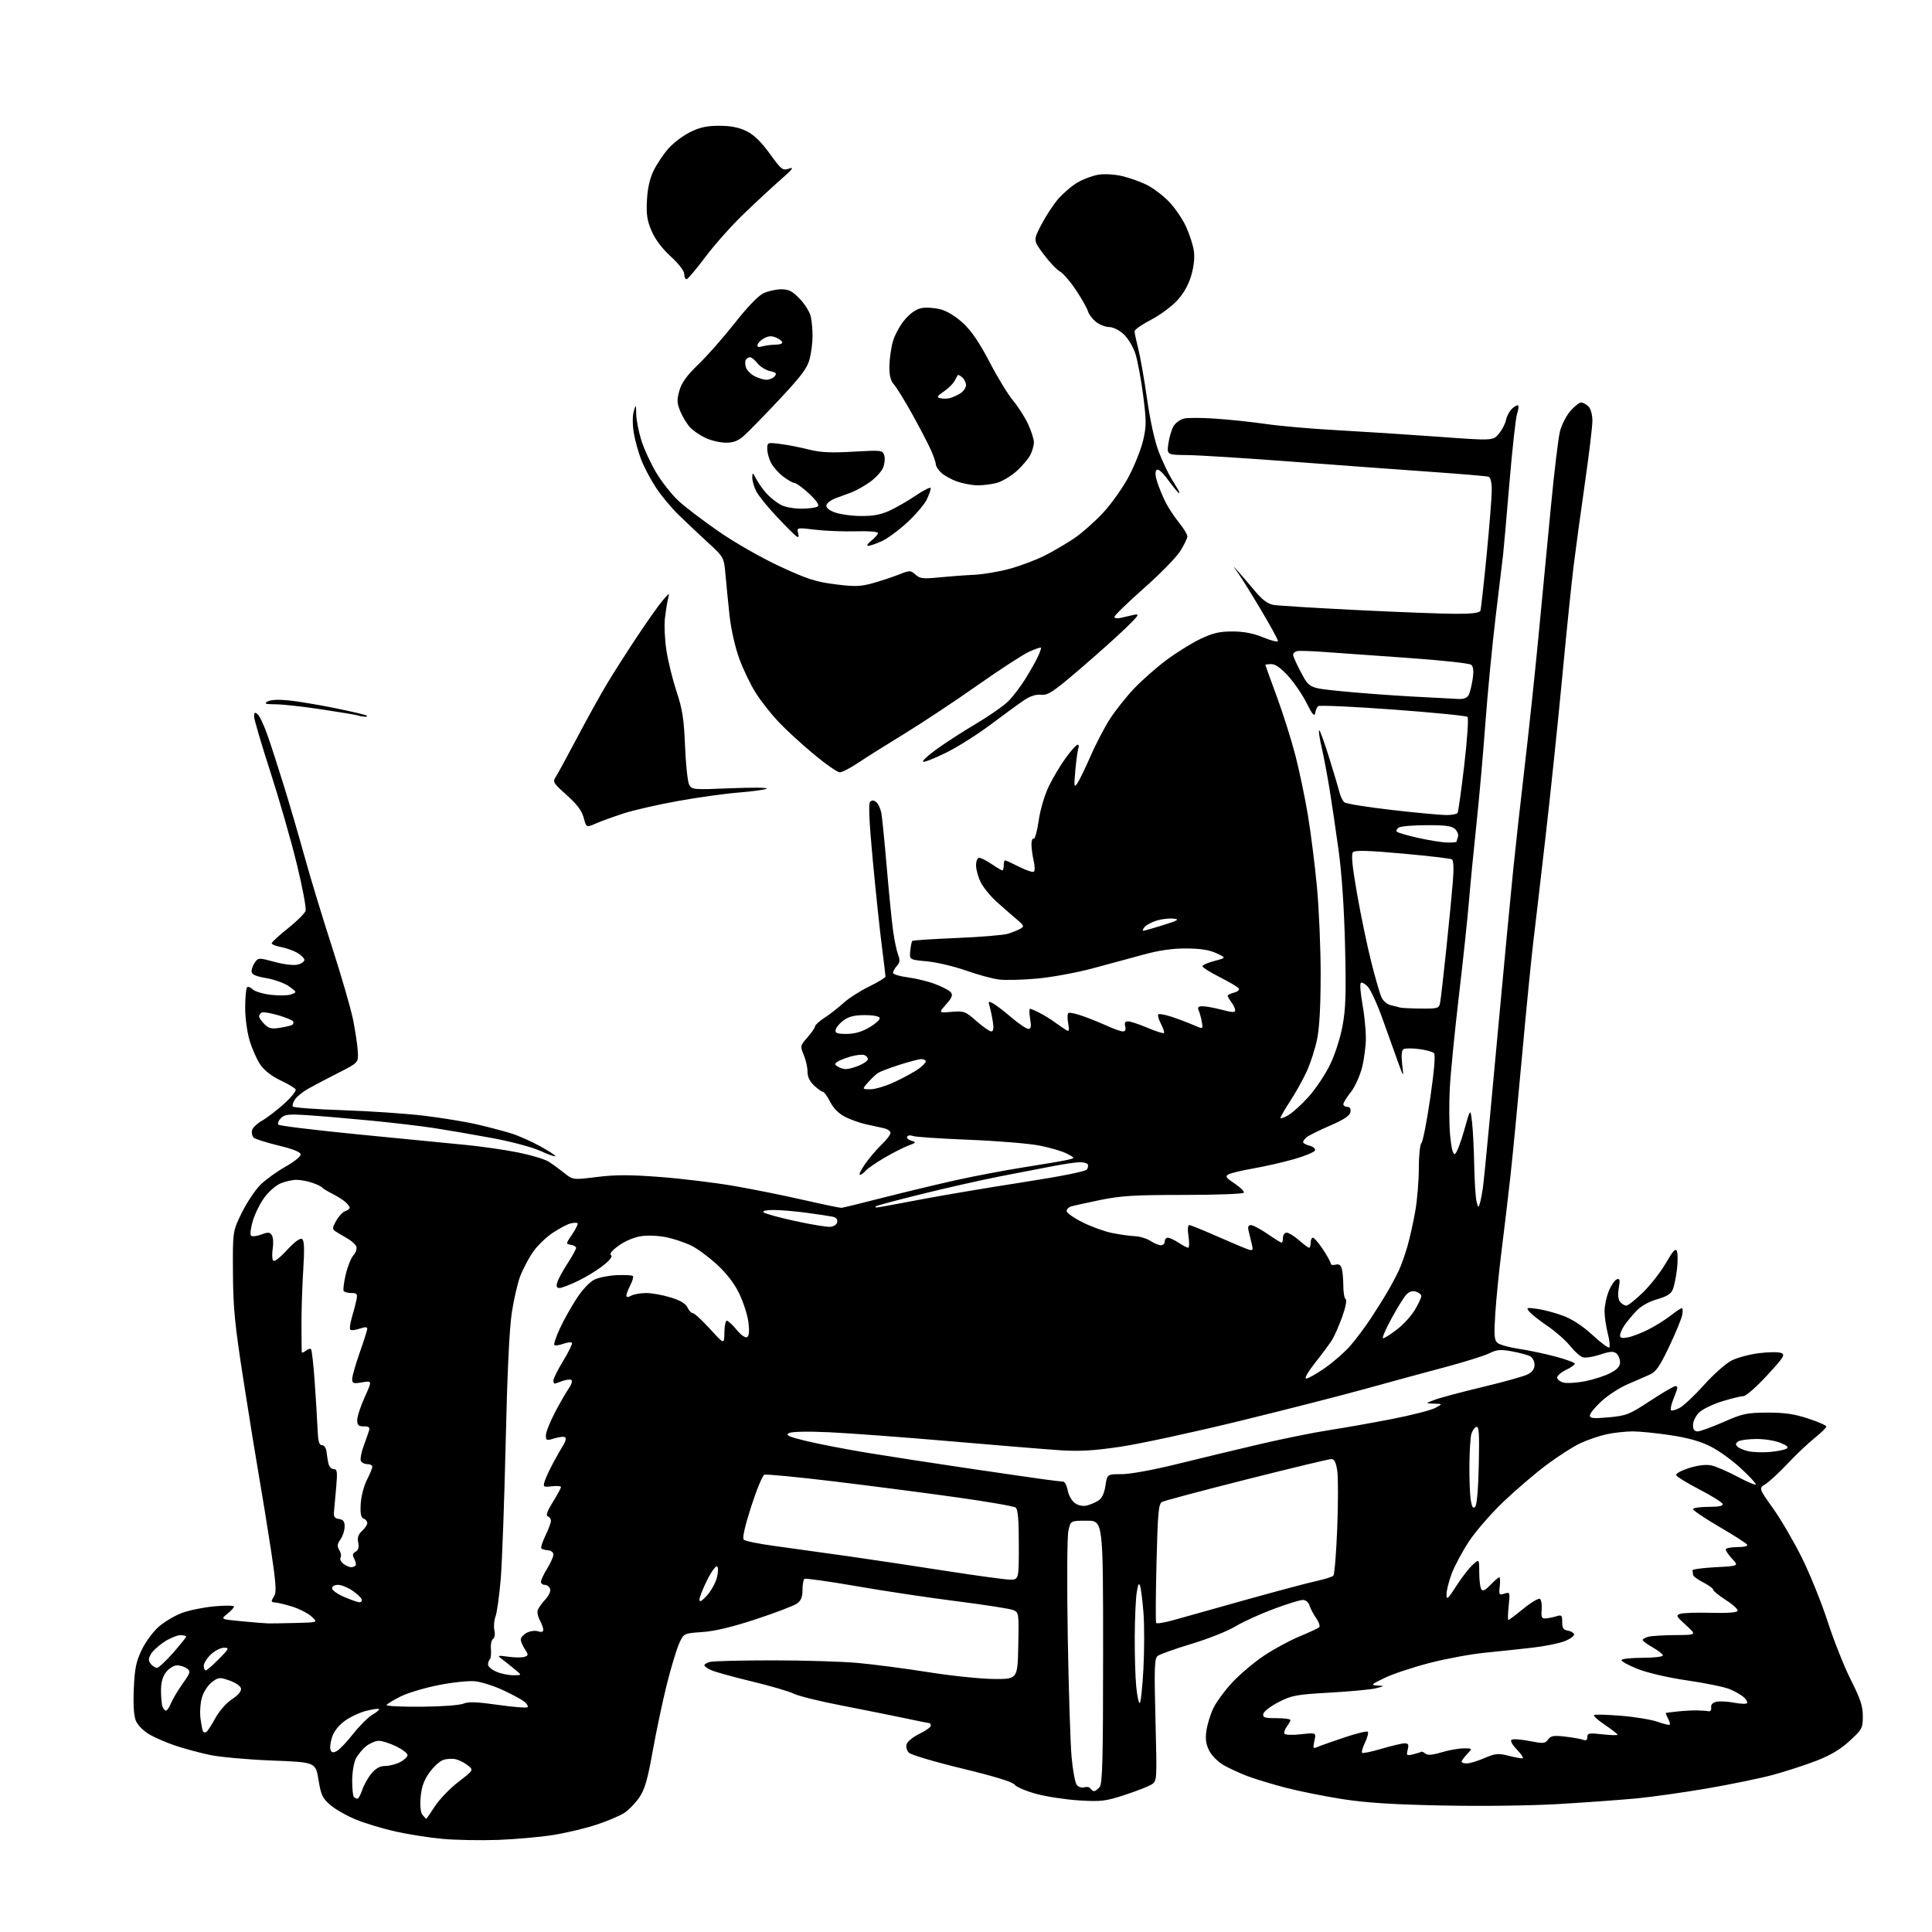 <?xml version="1.0" encoding="UTF-8" standalone="no"?>
<svg 
  version="1.1" 
  xmlns="http://www.w3.org/2000/svg" 
  xmlns:xlink="http://www.w3.org/1999/xlink" 
  xmlns:svg="http://www.w3.org/2000/svg"
  xmlns:rdf="http://www.w3.org/1999/02/22-rdf-syntax-ns#"
  xmlns:cc="http://creativecommons.org/ns#"
  xmlns:dc="http://purl.org/dc/elements/1.1/"
  viewBox="0 0 768 768"
  width="768"
  height="768"
>
<style>svg {background-color: white; }</style>"
<path stroke="none" fill="black" fill-rule="evenodd" d="M198.00,731.39C191.12,731.64 181.22,731.46 176.00,730.99C170.78,730.52 162.35,729.20 157.28,728.07C152.21,726.94 145.09,724.79 141.46,723.30C137.82,721.80 133.25,719.20 131.30,717.51C128.20,714.83 127.59,713.54 126.60,707.47C125.46,700.50 125.46,700.50 107.98,699.83C98.37,699.46 87.25,698.45 83.27,697.59C79.30,696.74 73.23,695.10 69.77,693.94C66.32,692.79 61.65,690.78 59.39,689.46C57.03,688.09 54.74,685.79 54.02,684.05C53.19,682.04 52.91,677.73 53.19,671.26C53.54,663.22 54.11,660.49 56.37,655.78C57.91,652.58 60.94,648.50 63.23,646.53C65.49,644.60 69.63,642.17 72.42,641.13C75.21,640.10 80.99,638.93 85.25,638.54C89.51,638.15 93.00,638.19 93.00,638.63C93.00,639.07 91.80,640.38 90.33,641.55C87.66,643.68 87.66,643.68 96.08,644.48C100.71,644.92 105.40,645.30 106.50,645.33C107.60,645.36 112.55,645.28 117.50,645.16C126.50,644.94 126.50,644.94 123.73,642.50C122.21,641.16 118.64,639.38 115.80,638.53C112.96,637.69 110.04,637.00 109.32,637.00C108.59,637.00 108.00,636.77 108.00,636.49C108.00,636.20 108.50,635.17 109.11,634.20C109.95,632.85 109.59,628.31 107.61,615.46C106.17,606.13 104.09,593.33 102.98,587.00C101.87,580.67 99.10,563.58 96.83,549.00C93.31,526.39 92.69,520.07 92.60,505.95C92.50,489.41 92.50,489.41 96.19,481.95C98.22,477.85 101.59,472.84 103.69,470.81C105.79,468.79 110.20,465.62 113.50,463.77C116.80,461.93 119.50,459.76 119.50,458.96C119.50,457.95 116.75,456.83 110.65,455.35C105.79,454.17 101.36,452.76 100.81,452.21C100.26,451.66 99.97,450.39 100.16,449.38C100.36,448.38 102.13,446.64 104.10,445.53C106.07,444.41 110.04,441.38 112.92,438.78C115.80,436.18 117.87,433.59 117.52,433.03C117.17,432.47 114.43,430.84 111.42,429.42C107.96,427.78 105.04,425.49 103.45,423.17C102.08,421.15 100.15,416.80 99.19,413.50C98.19,410.13 97.44,404.36 97.46,400.33C97.49,396.39 97.82,392.85 98.21,392.46C98.59,392.08 99.59,392.44 100.42,393.28C101.26,394.11 104.54,395.10 107.72,395.46C110.90,395.83 114.53,395.75 115.79,395.28C118.07,394.43 118.07,394.43 115.00,392.16C113.31,390.91 109.24,389.41 105.96,388.84C101.43,388.04 100.00,387.38 100.00,386.08C100.00,385.15 100.62,383.54 101.37,382.51C102.70,380.69 102.95,380.69 109.19,382.38C112.93,383.39 116.78,383.84 118.32,383.45C119.80,383.09 121.00,382.25 121.00,381.61C121.00,380.96 119.76,379.70 118.25,378.81C116.74,377.91 113.81,376.87 111.75,376.48C109.69,376.09 108.00,375.42 108.00,374.97C108.00,374.53 110.90,371.86 114.45,369.04C117.99,366.22 121.16,363.08 121.48,362.06C121.81,361.03 120.23,352.65 117.98,343.43C115.73,334.21 110.99,317.71 107.45,306.76C103.90,295.81 101.00,285.93 101.00,284.81C101.00,283.15 101.27,282.98 102.42,283.93C103.20,284.58 104.97,288.35 106.35,292.30C107.74,296.26 110.68,305.35 112.89,312.50C115.10,319.65 118.78,332.25 121.06,340.50C123.33,348.75 128.26,364.95 132.00,376.50C135.74,388.05 139.51,401.10 140.39,405.50C141.26,409.90 142.09,415.50 142.23,417.95C142.50,422.41 142.50,422.41 134.50,426.48C130.10,428.72 124.76,431.52 122.64,432.71C120.52,433.89 118.13,435.80 117.33,436.93C116.54,438.07 116.12,439.38 116.40,439.84C116.69,440.31 125.60,440.97 136.21,441.32C146.82,441.67 161.35,442.65 168.50,443.51C175.65,444.36 185.32,445.96 190.00,447.05C194.68,448.15 200.75,449.76 203.50,450.64C206.25,451.51 211.35,453.79 214.83,455.70C218.30,457.62 220.96,459.37 220.73,459.61C220.50,459.84 217.77,458.87 214.68,457.45C211.59,456.04 203.08,453.77 195.78,452.42C188.48,451.07 178.22,449.30 173.00,448.49C167.78,447.68 156.30,446.31 147.50,445.46C138.70,444.61 127.43,443.65 122.46,443.32C114.64,442.81 113.17,442.97 111.64,444.50C110.67,445.47 110.24,446.64 110.69,447.08C111.13,447.53 125.45,449.27 142.50,450.95C159.55,452.63 178.68,454.50 185.00,455.11C191.32,455.72 200.75,457.07 205.93,458.12C211.12,459.17 216.59,460.81 218.09,461.77C219.59,462.72 222.38,464.75 224.28,466.27C227.75,469.05 227.75,469.05 237.37,467.86C244.79,466.95 250.54,466.95 262.56,467.88C271.13,468.54 284.29,470.14 291.82,471.44C299.34,472.75 311.80,475.25 319.50,477.02C327.20,478.78 333.95,480.18 334.50,480.14C335.05,480.10 342.48,478.28 351.00,476.10C359.52,473.93 372.57,470.79 380.00,469.14C387.43,467.49 399.57,465.18 407.00,464.02C414.43,462.86 422.07,461.56 424.00,461.14C427.50,460.37 427.50,460.37 424.18,458.62C422.36,457.66 417.41,456.20 413.18,455.38C408.96,454.55 396.27,453.51 385.00,453.07C373.73,452.62 363.76,451.95 362.85,451.56C361.94,451.18 360.94,451.29 360.61,451.82C360.29,452.34 361.03,453.08 362.26,453.44C364.33,454.07 364.24,454.22 361.00,455.43C359.07,456.15 354.76,458.36 351.41,460.33C348.06,462.30 344.74,464.60 344.04,465.45C343.33,466.30 342.34,467.00 341.83,467.00C341.32,467.00 342.23,465.09 343.86,462.75C345.48,460.41 348.43,456.95 350.40,455.05C352.38,453.16 354.00,451.03 354.00,450.32C354.00,449.62 352.76,448.78 351.25,448.46C349.74,448.14 346.53,447.44 344.12,446.89C341.70,446.35 338.00,445.02 335.88,443.94C333.42,442.68 331.29,440.53 329.99,437.99C328.87,435.79 327.58,434.00 327.13,434.00C326.67,434.00 325.10,432.90 323.65,431.55C321.89,429.92 321.00,428.06 321.00,426.02C321.00,424.32 320.33,421.32 319.50,419.35C318.04,415.85 318.07,415.68 321.00,412.35C322.65,410.47 324.00,408.50 324.00,407.98C324.00,407.45 325.69,405.93 327.75,404.59C329.81,403.26 333.19,400.62 335.26,398.74C337.32,396.85 341.93,393.89 345.51,392.15C349.08,390.40 352.00,388.63 352.00,388.20C352.00,387.77 351.34,382.26 350.53,375.96C349.72,369.66 348.11,354.43 346.96,342.12C345.51,326.75 345.18,319.42 345.88,318.72C346.59,318.01 347.37,318.06 348.35,318.88C349.14,319.53 350.05,321.52 350.37,323.29C350.68,325.05 351.65,334.82 352.52,345.00C353.39,355.18 354.52,366.48 355.03,370.13C355.54,373.78 356.43,378.00 357.01,379.52C357.83,381.69 357.73,382.64 356.53,383.97C355.69,384.90 355.00,386.13 355.00,386.71C355.00,387.29 357.58,388.09 360.73,388.49C363.89,388.88 368.79,390.07 371.64,391.14C374.49,392.20 377.33,393.69 377.96,394.45C378.85,395.52 378.44,396.57 376.10,399.24C373.09,402.66 373.09,402.66 378.30,402.23C383.22,401.82 383.75,402.02 388.15,405.90C390.71,408.15 393.36,410.00 394.04,410.00C394.89,410.00 395.09,408.86 394.68,406.25C394.37,404.19 393.79,401.44 393.41,400.14C392.77,398.00 392.90,397.88 394.75,398.86C395.87,399.46 399.17,401.99 402.08,404.48C405.00,406.96 408.01,409.00 408.78,409.00C409.85,409.00 410.02,408.08 409.50,405.00C409.13,402.80 409.11,401.00 409.46,401.00C409.81,401.00 411.54,401.74 413.30,402.65C415.06,403.55 417.85,405.29 419.50,406.50C421.15,407.71 423.12,409.06 423.89,409.50C425.01,410.14 425.15,409.60 424.61,406.72C424.24,404.76 424.30,402.93 424.74,402.66C425.18,402.39 427.78,402.96 430.52,403.93C433.26,404.90 437.61,406.67 440.20,407.85C442.78,409.03 445.55,410.00 446.35,410.00C447.32,410.00 447.64,409.33 447.29,408.00C446.92,406.60 447.26,406.00 448.41,406.00C449.32,406.00 452.80,407.15 456.14,408.56C459.48,409.97 462.43,410.91 462.68,410.65C462.94,410.40 462.41,408.75 461.50,407.00C460.59,405.25 460.12,403.55 460.44,403.22C460.77,402.90 463.17,403.34 465.77,404.20C468.37,405.06 472.24,406.53 474.37,407.45C478.25,409.13 478.25,409.13 477.76,406.31C477.50,404.77 476.95,402.71 476.53,401.75C475.94,400.37 476.28,400.00 478.14,400.01C479.44,400.02 482.86,400.65 485.75,401.42C489.78,402.49 491.00,402.54 491.00,401.60C491.00,400.93 490.34,399.51 489.53,398.44C488.72,397.37 488.05,396.21 488.03,395.86C488.01,395.51 489.14,394.93 490.54,394.58C491.94,394.23 492.80,393.49 492.47,392.95C492.13,392.40 488.73,390.38 484.93,388.46C481.12,386.54 478.00,384.58 478.00,384.11C478.00,383.63 480.14,382.68 482.75,381.99C487.50,380.75 487.50,380.75 483.50,378.90C480.68,377.60 477.13,377.05 471.50,377.03C466.00,377.01 460.69,377.78 454.50,379.49C449.55,380.86 440.32,383.35 434.00,385.03C427.68,386.71 417.85,388.50 412.16,389.01C406.48,389.52 399.73,389.69 397.16,389.38C394.60,389.08 388.68,387.47 384.00,385.81C379.32,384.16 372.35,382.51 368.50,382.15C361.50,381.50 361.50,381.50 361.84,378.00C362.03,376.07 362.39,374.29 362.64,374.04C362.89,373.78 370.83,373.26 380.29,372.87C389.76,372.49 398.93,371.72 400.68,371.18C402.42,370.63 404.65,369.73 405.64,369.18C407.25,368.28 407.09,367.91 404.04,365.34C402.19,363.78 398.68,360.72 396.25,358.54C393.82,356.37 390.97,352.90 389.92,350.83C388.86,348.77 388.00,345.71 388.00,344.04C388.00,342.25 388.52,341.00 389.27,341.00C389.97,341.00 392.19,342.13 394.21,343.50C396.24,344.88 398.14,346.00 398.45,346.00C398.75,346.00 399.00,345.10 399.00,344.00C399.00,342.90 399.24,342.00 399.53,342.00C399.83,342.00 402.32,343.14 405.07,344.54C407.82,345.93 410.46,346.83 410.93,346.54C411.41,346.25 411.40,344.34 410.92,342.26C410.44,340.19 410.04,337.24 410.02,335.69C410.01,334.15 410.40,333.13 410.88,333.43C411.36,333.73 412.27,330.49 412.89,326.24C413.56,321.64 415.24,316.01 417.01,312.38C418.66,309.01 421.69,303.95 423.75,301.14C425.81,298.33 427.89,296.02 428.36,296.02C428.83,296.01 428.97,296.63 428.68,297.40C428.38,298.17 427.84,302.10 427.47,306.15C426.88,312.61 426.97,313.26 428.20,311.50C428.97,310.40 431.35,305.50 433.49,300.61C435.63,295.71 439.14,289.00 441.27,285.70C443.41,282.39 447.71,276.99 450.83,273.69C453.95,270.40 459.77,265.28 463.76,262.31C467.76,259.34 473.83,255.58 477.26,253.95C482.21,251.61 484.85,251.01 490.00,251.02C494.50,251.04 498.27,251.77 502.25,253.41C505.41,254.71 508.00,255.33 508.00,254.78C508.00,254.23 505.02,248.77 501.37,242.64C497.73,236.51 493.64,229.93 492.29,228.00C489.83,224.50 489.83,224.50 492.48,227.50C493.94,229.15 496.91,232.62 499.09,235.21C501.84,238.49 504.02,240.08 506.27,240.47C508.05,240.77 522.99,241.69 539.48,242.51C555.96,243.33 573.64,244.00 578.76,244.00C585.31,244.00 588.19,243.63 588.49,242.75C588.73,242.06 589.84,232.09 590.96,220.59C592.08,209.09 593.00,197.49 593.00,194.81C593.00,191.81 592.52,189.77 591.75,189.51C591.06,189.27 580.41,188.37 568.07,187.51C555.74,186.64 530.89,184.82 512.85,183.46C494.81,182.10 476.40,180.94 471.93,180.90C463.80,180.81 463.80,180.81 464.48,176.15C464.85,173.59 465.80,170.49 466.59,169.27C467.38,168.04 469.19,166.74 470.62,166.38C472.05,166.02 477.78,166.04 483.36,166.43C488.94,166.81 498.00,167.78 503.50,168.58C509.00,169.38 521.60,170.48 531.50,171.01C541.40,171.55 559.38,172.71 571.46,173.59C593.43,175.20 593.43,175.20 595.76,172.49C597.04,171.00 598.35,168.50 598.66,166.94C598.97,165.38 600.08,163.33 601.12,162.39C602.16,161.45 603.24,160.90 603.51,161.18C603.78,161.45 603.57,162.99 603.04,164.59C602.51,166.19 601.15,178.53 600.02,192.00C598.89,205.47 597.75,218.30 597.50,220.50C597.25,222.70 595.92,233.72 594.56,245.00C593.20,256.27 591.35,275.40 590.46,287.50C589.57,299.60 587.98,317.60 586.92,327.50C585.86,337.40 584.53,351.12 583.96,358.00C583.39,364.88 581.57,381.98 579.92,396.00C578.27,410.02 576.65,426.45 576.32,432.51C575.99,438.56 576.05,447.03 576.45,451.31C576.94,456.51 577.57,458.98 578.34,458.73C578.98,458.53 580.62,454.34 582.00,449.43C584.50,440.50 584.50,440.50 585.15,446.00C585.51,449.02 585.90,456.68 586.02,463.00C586.14,469.32 586.55,475.85 586.92,477.50C587.51,480.07 587.70,480.22 588.23,478.50C588.57,477.40 589.11,474.70 589.43,472.50C589.74,470.30 590.92,458.60 592.04,446.50C593.16,434.40 594.94,415.27 595.99,404.00C597.04,392.73 598.38,378.32 598.98,372.00C599.57,365.68 600.73,353.75 601.55,345.50C602.38,337.25 604.38,319.25 605.99,305.50C607.61,291.75 610.10,268.35 611.52,253.50C612.95,238.65 615.19,215.19 616.51,201.37C617.83,187.55 619.45,174.10 620.11,171.48C620.77,168.86 622.64,165.21 624.26,163.36C625.88,161.51 627.80,160.00 628.53,160.00C629.26,160.00 630.56,160.71 631.43,161.57C632.36,162.50 633.00,164.85 633.00,167.32C632.99,169.62 631.66,180.72 630.03,192.00C628.41,203.28 626.38,218.12 625.53,225.00C624.68,231.88 622.64,251.82 620.99,269.33C619.34,286.84 616.41,314.97 614.47,331.83C612.54,348.70 610.30,367.90 609.50,374.50C608.70,381.10 606.68,401.57 605.01,420.00C603.34,438.43 601.28,459.80 600.42,467.50C599.57,475.20 598.02,488.25 596.98,496.50C595.94,504.75 594.78,516.23 594.41,522.02C593.84,530.95 593.97,532.73 595.32,533.85C596.19,534.57 599.96,535.62 603.70,536.17C607.44,536.73 613.99,538.11 618.25,539.23C622.51,540.36 626.00,541.64 626.00,542.09C626.00,542.54 624.42,543.65 622.50,544.57C620.58,545.48 619.00,546.84 619.00,547.59C619.00,548.35 620.15,549.25 621.55,549.60C622.95,549.95 626.82,549.70 630.15,549.05C633.49,548.39 637.96,546.94 640.11,545.83C642.90,544.37 644.00,543.15 644.00,541.52C644.00,540.27 643.34,538.70 642.54,538.03C641.38,537.07 640.03,537.16 636.06,538.48C633.30,539.40 630.20,539.88 629.17,539.55C628.14,539.23 625.87,537.18 624.11,534.99C622.36,532.81 618.34,529.27 615.17,527.12C612.01,524.97 608.76,522.41 607.96,521.44C606.59,519.78 606.78,519.71 611.11,520.30C613.65,520.64 618.27,521.88 621.39,523.05C625.06,524.42 629.19,527.13 633.07,530.72C636.36,533.77 639.36,535.98 639.72,535.62C640.07,535.26 639.81,532.78 639.12,530.10C638.44,527.43 637.86,523.50 637.83,521.37C637.81,519.24 638.55,515.62 639.47,513.33C640.40,511.03 641.84,508.89 642.67,508.57C643.92,508.09 644.06,508.67 643.49,512.03C643.05,514.67 643.24,516.58 644.03,517.53C644.70,518.34 645.80,519.00 646.49,519.00C647.17,519.00 650.15,516.64 653.12,513.75C656.08,510.86 660.17,505.61 662.22,502.08C665.07,497.15 666.09,496.06 666.60,497.39C666.96,498.34 666.98,501.54 666.63,504.50C666.28,507.46 665.57,511.01 665.04,512.40C664.31,514.31 662.78,515.30 658.72,516.48C655.30,517.47 652.25,519.21 650.33,521.27C648.66,523.05 646.56,525.61 645.65,526.97C644.74,528.33 644.00,530.08 644.00,530.85C644.00,531.90 644.82,532.09 647.25,531.60C649.03,531.24 652.75,529.79 655.50,528.38C658.25,526.97 662.16,524.50 664.19,522.91C666.22,521.31 668.19,520.00 668.57,520.00C668.94,520.00 669.00,521.27 668.68,522.83C668.37,524.38 666.03,530.03 663.48,535.38C659.69,543.33 658.26,545.36 655.67,546.49C653.93,547.25 649.95,548.99 646.82,550.35C643.70,551.71 639.09,554.72 636.57,557.04C634.06,559.36 632.00,561.89 632.00,562.67C632.00,563.82 633.39,563.96 639.54,563.40C646.56,562.76 647.69,562.31 655.97,556.86C660.86,553.64 665.39,551.00 666.04,551.00C666.76,551.00 666.94,551.67 666.50,552.75C666.11,553.71 665.34,555.76 664.78,557.30C664.22,558.84 664.00,560.34 664.29,560.62C664.58,560.91 666.09,560.48 667.66,559.67C669.22,558.86 673.58,554.77 677.35,550.57C681.11,546.37 686.04,542.00 688.29,540.85C690.54,539.70 695.44,538.38 699.18,537.91C702.92,537.44 706.88,537.39 707.98,537.80C709.77,538.46 709.19,539.41 702.41,546.77C698.25,551.30 694.02,555.00 693.02,555.00C692.03,555.00 688.18,555.94 684.48,557.08C680.78,558.22 676.68,560.23 675.38,561.53C674.07,562.84 673.00,565.05 673.00,566.45C673.00,568.25 673.54,569.00 674.82,569.00C675.83,569.00 680.44,567.33 685.07,565.29C692.71,561.93 694.34,561.58 702.50,561.54C709.35,561.51 713.23,562.07 718.75,563.88C722.74,565.18 726.00,566.62 726.00,567.08C726.00,567.53 723.87,569.61 721.26,571.70C718.66,573.79 713.82,578.38 710.51,581.90C707.21,585.41 703.29,589.04 701.81,589.95C699.12,591.61 699.12,591.61 704.81,599.59C707.94,603.98 713.11,612.84 716.30,619.28C719.49,625.72 724.12,637.17 726.57,644.74C729.03,652.31 733.17,662.71 735.77,667.85C739.54,675.29 740.50,678.21 740.50,682.21C740.50,686.97 740.24,687.45 735.27,692.03C731.57,695.43 727.66,697.76 721.96,699.96C717.52,701.67 709.75,704.19 704.69,705.56C699.64,706.92 687.85,709.35 678.50,710.95C669.15,712.55 656.55,714.32 650.50,714.90C644.45,715.47 630.81,716.46 620.19,717.10C608.88,717.78 589.59,718.04 573.69,717.72C553.54,717.32 543.13,716.65 533.50,715.15C526.35,714.03 516.18,711.99 510.90,710.60C505.62,709.22 498.87,707.16 495.90,706.04C492.93,704.91 488.70,702.97 486.50,701.73C484.27,700.47 481.71,697.92 480.71,695.98C479.39,693.41 479.09,691.33 479.55,688.04C479.90,685.59 481.12,681.60 482.26,679.17C483.40,676.74 486.79,672.11 489.78,668.87C492.77,665.64 498.44,660.85 502.38,658.21C506.31,655.58 512.68,652.12 516.52,650.53C520.36,648.94 523.89,647.31 524.37,646.90C524.85,646.49 524.35,644.88 523.25,643.33C522.16,641.77 520.95,639.49 520.56,638.25C520.15,636.91 519.06,636.00 517.89,636.00C516.80,636.00 511.54,637.63 506.21,639.62C500.87,641.61 494.02,644.73 491.00,646.57C487.98,648.40 480.12,651.52 473.55,653.49C466.98,655.47 460.95,657.63 460.15,658.29C458.92,659.31 458.79,663.22 459.32,683.75C459.94,708.00 459.94,708.00 457.72,709.38C456.50,710.15 451.71,712.01 447.09,713.52C439.50,716.00 437.73,716.22 429.09,715.70C423.81,715.39 416.14,714.22 412.03,713.12C407.92,712.02 404.01,710.36 403.33,709.44C402.53,708.34 395.43,706.15 382.48,703.02C371.68,700.41 362.15,697.58 361.32,696.75C360.44,695.87 360.05,694.41 360.40,693.31C360.74,692.26 363.03,690.41 365.50,689.21C367.98,688.01 370.00,686.57 370.00,686.01C370.00,685.46 369.79,685.00 369.53,685.00C369.27,685.00 364.88,684.11 359.78,683.03C354.68,681.95 343.35,679.68 334.61,677.98C325.87,676.29 317.32,674.18 315.61,673.30C313.90,672.41 306.41,670.22 298.97,668.42C291.53,666.63 284.22,664.60 282.72,663.92C281.22,663.24 280.00,662.35 280.00,661.96C280.00,661.56 281.01,660.96 282.25,660.63C283.49,660.30 294.62,660.02 307.00,660.02C319.38,660.01 334.68,660.48 341.00,661.05C347.32,661.62 359.93,663.27 369.00,664.71C378.07,666.16 389.77,667.37 395.00,667.42C404.50,667.50 404.50,667.50 404.78,654.24C405.05,641.27 405.01,640.96 402.78,640.03C401.53,639.50 391.50,637.93 380.50,636.54C369.50,635.15 351.53,632.46 340.58,630.55C329.62,628.65 320.28,627.33 319.83,627.61C319.37,627.89 319.00,629.87 319.00,632.00C319.00,634.90 318.43,636.29 316.75,637.47C315.51,638.34 308.20,641.12 300.50,643.66C291.01,646.79 284.13,648.43 279.13,648.77C271.76,649.28 271.76,649.28 269.90,653.49C268.88,655.80 266.70,663.05 265.06,669.60C263.43,676.14 260.91,688.02 259.48,696.00C257.43,707.42 256.30,711.35 254.15,714.49C252.65,716.68 250.02,719.42 248.31,720.57C246.59,721.73 241.58,723.86 237.17,725.32C232.76,726.78 224.96,728.64 219.83,729.45C214.70,730.26 204.88,731.13 198.00,731.39zM169.45,723.00C169.57,723.00 171.12,720.75 172.90,718.01C174.68,715.26 178.87,710.91 182.21,708.34C188.29,703.66 188.29,703.66 186.02,701.82C184.77,700.80 182.62,699.69 181.23,699.34C179.85,699.00 177.56,699.12 176.15,699.62C174.74,700.11 172.25,702.41 170.63,704.72C168.48,707.78 167.54,710.45 167.21,714.46C166.92,718.04 167.19,720.53 168.00,721.50C168.68,722.32 169.34,723.00 169.45,723.00zM142.09,715.00C142.50,715.00 143.37,713.41 144.01,711.47C144.65,709.54 146.30,706.61 147.67,704.97C149.41,702.91 151.08,702.00 153.14,702.00C154.77,702.00 157.43,701.31 159.05,700.47C160.67,699.64 162.00,698.37 162.00,697.67C162.00,696.97 159.96,695.41 157.47,694.20C154.98,692.99 151.89,692.00 150.61,692.00C149.32,692.00 147.08,692.94 145.61,694.09C144.15,695.24 142.29,697.46 141.48,699.04C140.67,700.61 140.00,704.55 140.00,707.78C140.00,711.02 140.30,713.97 140.67,714.33C141.03,714.70 141.67,715.00 142.09,715.00zM434.94,712.00C435.39,712.00 436.37,711.26 437.13,710.35C438.25,708.99 438.50,699.28 438.50,656.60C438.50,604.50 438.50,604.50 432.04,604.50C425.59,604.50 425.59,604.50 424.70,608.50C424.20,610.75 424.09,629.17 424.45,650.50C424.80,671.40 425.48,692.91 425.96,698.29C426.43,703.67 427.37,708.75 428.05,709.56C428.73,710.38 430.08,710.79 431.06,710.48C432.03,710.17 433.12,710.39 433.47,710.96C433.83,711.53 434.49,712.00 434.94,712.00zM583.06,701.00C584.20,701.00 587.35,700.05 590.06,698.88C594.35,697.03 595.56,696.90 599.44,697.88C601.88,698.50 604.45,699.00 605.14,699.00C605.83,699.00 604.91,697.48 603.11,695.61C601.08,693.52 600.24,691.97 600.90,691.56C601.49,691.19 604.70,691.43 608.03,692.09C613.51,693.16 614.20,693.11 615.39,691.48C616.49,689.98 617.59,689.79 622.27,690.34C625.33,690.70 628.54,691.27 629.41,691.61C630.49,692.02 631.00,691.65 631.00,690.48C631.00,688.95 631.71,688.82 637.00,689.42C640.30,689.79 643.00,689.86 643.00,689.58C643.00,689.29 640.72,687.51 637.92,685.63C635.13,683.75 633.22,682.00 633.67,681.73C634.13,681.46 639.00,681.61 644.50,682.06C650.00,682.50 656.48,683.58 658.91,684.44C661.33,685.31 663.50,685.83 663.74,685.60C663.97,685.36 663.66,684.23 663.05,683.09C662.43,681.94 662.06,680.96 662.21,680.91C662.37,680.86 664.52,680.59 667.00,680.32C669.48,680.05 672.96,679.87 674.75,679.91C676.53,679.96 678.56,680.11 679.25,680.25C679.94,680.39 680.37,679.73 680.21,678.78C680.03,677.68 680.76,676.85 682.21,676.50C683.47,676.19 686.65,676.35 689.27,676.84C691.89,677.34 694.24,677.42 694.50,677.01C694.75,676.60 694.16,675.55 693.19,674.67C692.22,673.79 689.71,672.36 687.61,671.48C685.51,670.61 677.97,669.05 670.86,668.02C663.11,666.90 655.14,665.05 650.99,663.43C647.18,661.93 644.30,660.32 644.59,659.85C644.88,659.38 648.69,659.00 653.06,659.00C657.43,659.00 661.00,658.58 661.00,658.06C661.00,657.55 659.20,656.12 657.00,654.88C654.80,653.64 653.00,652.32 653.00,651.93C653.00,651.55 654.01,650.96 655.25,650.63C656.49,650.30 661.33,650.00 666.00,649.97C674.50,649.92 674.50,649.92 670.21,646.04C666.27,642.47 666.09,642.11 668.00,641.50C669.14,641.14 674.64,640.97 680.22,641.12C686.74,641.29 690.50,641.01 690.73,640.32C690.92,639.74 688.81,637.80 686.04,636.03C683.27,634.25 681.00,632.40 681.00,631.92C681.00,631.43 679.20,630.12 677.00,629.00C674.80,627.88 673.00,626.52 673.00,625.98C673.00,625.44 672.89,624.66 672.75,624.25C672.61,623.84 676.71,623.27 681.85,623.00C691.21,622.50 691.21,622.50 688.60,619.70C687.17,618.16 686.00,616.47 686.00,615.95C686.00,615.43 688.05,615.00 690.56,615.00C693.29,615.00 694.87,614.61 694.51,614.02C694.18,613.48 689.20,610.28 683.45,606.93C677.70,603.57 673.00,600.41 673.00,599.91C673.00,599.41 675.74,599.00 679.08,599.00C683.28,599.00 685.05,598.64 684.78,597.83C684.56,597.19 680.40,594.59 675.52,592.07C670.65,589.54 666.49,586.98 666.29,586.38C666.09,585.78 668.41,584.52 671.44,583.56C674.95,582.46 678.14,582.08 680.22,582.51C682.03,582.88 686.76,584.93 690.75,587.05C694.74,589.18 698.00,590.53 698.00,590.07C698.00,589.60 695.26,586.68 691.91,583.58C688.56,580.47 683.18,576.60 679.95,574.98C675.95,572.95 670.90,571.54 664.05,570.51C658.53,569.68 651.78,569.00 649.06,569.00C646.33,569.00 641.71,569.50 638.80,570.11C635.88,570.73 631.13,572.34 628.24,573.69C625.35,575.04 619.28,578.93 614.75,582.33C610.21,585.72 602.50,592.33 597.60,597.00C592.70,601.67 586.54,608.78 583.90,612.79C581.27,616.80 578.19,622.56 577.06,625.58C575.93,628.60 575.00,632.30 575.01,633.79C575.02,636.17 575.48,635.78 578.87,630.50C580.98,627.20 583.90,623.41 585.36,622.08C588.00,619.65 588.00,619.65 588.02,625.08C588.02,628.06 588.39,631.06 588.83,631.75C589.41,632.67 590.40,632.19 592.50,630.00C594.08,628.35 595.65,627.00 595.99,627.00C596.32,627.00 596.41,628.62 596.18,630.61C595.78,633.97 595.91,634.16 598.03,633.49C600.25,632.78 600.29,632.89 599.72,638.38C599.41,641.47 599.34,644.00 599.59,644.00C599.83,644.00 602.53,641.97 605.58,639.48C608.63,636.99 611.58,635.24 612.13,635.58C612.68,635.92 613.00,637.84 612.84,639.85C612.59,642.96 612.83,643.48 614.52,643.34C615.61,643.25 617.51,642.86 618.75,642.47C620.75,641.85 621.00,642.11 621.00,644.81C621.00,647.18 621.49,647.93 623.17,648.18C624.37,648.36 625.51,649.01 625.71,649.62C625.92,650.24 624.28,651.47 622.08,652.35C619.88,653.23 614.12,654.41 609.29,654.96C604.45,655.52 595.95,656.42 590.40,656.97C584.84,657.51 574.94,659.33 568.40,661.02C561.85,662.70 553.80,665.37 550.50,666.96C544.99,669.60 544.74,669.85 547.50,670.02C550.50,670.20 550.50,670.20 547.00,671.11C545.08,671.60 536.87,672.38 528.76,672.84C515.29,673.60 513.53,673.92 508.27,676.61C505.11,678.23 502.37,680.33 502.18,681.28C501.90,682.74 502.69,683.00 507.43,683.00C510.49,683.00 512.99,683.34 512.97,683.75C512.95,684.16 512.29,685.35 511.50,686.40C510.71,687.44 510.31,688.70 510.62,689.19C510.92,689.68 513.88,689.77 517.19,689.40C523.22,688.72 523.22,688.72 522.50,692.01C521.85,694.97 521.96,695.22 523.64,694.47C524.66,694.02 529.46,692.32 534.29,690.70C539.13,689.08 543.37,688.04 543.72,688.39C544.07,688.74 543.58,690.65 542.64,692.64C541.69,694.62 541.15,696.48 541.44,696.77C541.73,697.06 545.24,696.33 549.23,695.15C553.23,693.96 557.34,693.00 558.36,693.00C559.85,693.00 560.09,693.50 559.58,695.53C558.99,697.87 559.15,698.00 561.72,697.38C563.25,697.02 564.68,696.56 564.91,696.37C565.13,696.18 565.89,696.49 566.58,697.07C567.48,697.82 569.38,697.67 573.11,696.56C576.00,695.70 579.93,695.00 581.86,695.00C585.35,695.00 585.35,695.00 583.17,697.31C581.98,698.59 581.00,699.94 581.00,700.31C581.00,700.69 581.93,701.00 583.06,701.00zM133.92,696.04C134.99,695.47 137.90,692.41 140.39,689.24C142.88,686.07 146.32,682.65 148.03,681.64C149.74,680.63 150.94,679.60 150.69,679.36C150.44,679.11 148.15,679.44 145.60,680.08C143.05,680.72 139.21,682.51 137.08,684.06C134.70,685.78 132.74,688.26 132.01,690.48C131.35,692.46 131.08,694.76 131.39,695.58C131.84,696.74 132.42,696.85 133.92,696.04zM82.02,688.49C82.51,688.18 84.12,685.72 85.59,683.01C87.12,680.19 89.95,676.97 92.20,675.49C94.68,673.85 96.01,672.26 95.80,671.19C95.62,670.24 93.64,668.86 91.26,668.04C87.31,666.67 86.87,666.71 84.27,668.64C82.75,669.78 80.97,672.46 80.32,674.61C79.67,676.75 79.38,680.52 79.69,683.00C80.00,685.48 80.45,687.84 80.70,688.27C80.94,688.69 81.54,688.79 82.02,688.49zM65.99,680.00C66.41,680.00 67.31,678.66 67.99,677.01C68.68,675.37 70.76,671.88 72.62,669.26C75.73,664.90 75.87,664.40 74.32,663.25C73.38,662.56 71.61,662.00 70.38,662.00C69.15,662.00 67.21,663.19 66.07,664.63C64.63,666.47 64.00,668.73 64.00,672.05C64.00,674.68 64.27,677.55 64.61,678.42C64.94,679.29 65.56,680.00 65.99,680.00zM167.33,678.45C175.26,678.40 182.67,677.86 184.16,677.24C186.18,676.39 189.46,676.50 197.92,677.71C204.04,678.58 209.33,679.00 209.69,678.64C210.06,678.28 209.49,677.29 208.43,676.44C207.37,675.59 203.57,673.54 200.00,671.88C196.43,670.21 191.47,668.63 189.00,668.35C186.44,668.06 180.14,668.71 174.37,669.85C168.80,670.94 161.97,673.00 159.19,674.40C156.41,675.81 153.92,677.32 153.65,677.76C153.38,678.20 159.53,678.51 167.33,678.45zM453.04,677.00C453.46,677.00 454.12,670.93 454.52,663.52C454.91,656.10 454.93,646.09 454.56,641.27C454.18,636.45 453.59,631.60 453.23,630.50C452.76,629.03 452.41,629.68 451.87,633.00C451.47,635.48 451.12,643.35 451.08,650.50C451.04,657.65 451.30,666.54 451.65,670.25C452.00,673.96 452.63,677.00 453.04,677.00zM204.00,665.93C207.50,665.94 207.50,665.94 204.81,663.72C203.33,662.50 201.08,660.71 199.81,659.73C197.52,657.99 197.55,657.98 202.24,658.60C204.84,658.94 207.70,658.94 208.60,658.60C210.09,658.03 210.09,657.78 208.61,655.52C207.72,654.17 207.00,652.46 207.00,651.70C207.00,650.95 208.07,649.76 209.38,649.06C210.69,648.36 212.72,648.09 213.88,648.46C215.31,648.92 215.99,648.71 215.96,647.82C215.95,647.09 215.32,645.40 214.57,644.05C213.83,642.70 213.46,640.90 213.75,640.05C214.05,639.20 215.41,637.29 216.78,635.81C218.24,634.23 219.01,632.48 218.66,631.56C218.33,630.70 217.37,630.00 216.53,630.00C215.69,630.00 215.01,629.44 215.03,628.75C215.05,628.06 216.17,625.70 217.53,623.50C218.88,621.30 219.99,618.81 219.99,617.96C220.00,617.11 219.05,616.35 217.89,616.27C216.72,616.18 215.51,615.85 215.20,615.53C214.88,615.22 215.61,612.93 216.81,610.45C218.02,607.97 219.00,605.32 219.00,604.56C219.00,603.79 218.44,602.98 217.75,602.75C216.89,602.46 217.52,600.70 219.75,597.10C221.54,594.22 223.00,591.54 223.00,591.13C223.00,590.73 221.38,590.59 219.39,590.82C216.00,591.22 215.83,591.11 216.50,588.87C216.89,587.57 218.43,584.25 219.91,581.50C221.39,578.75 223.24,575.51 224.01,574.30C224.79,573.08 225.10,571.77 224.71,571.38C224.32,570.99 222.42,571.15 220.50,571.74C217.22,572.75 217.00,572.67 217.00,570.56C217.00,569.32 218.64,565.20 220.64,561.40C222.64,557.61 225.12,553.29 226.16,551.82C227.20,550.34 227.62,548.88 227.10,548.56C226.59,548.25 224.98,548.44 223.52,548.99C222.06,549.55 220.67,550.00 220.43,550.00C220.20,550.00 220.00,549.41 220.00,548.68C220.00,547.96 221.75,544.47 223.90,540.93C226.04,537.39 227.60,534.19 227.37,533.81C227.14,533.43 225.59,533.59 223.93,534.18C222.26,534.76 220.65,534.98 220.35,534.68C220.04,534.38 220.99,531.51 222.45,528.31C223.91,525.12 226.91,519.73 229.12,516.33C231.55,512.59 234.39,509.57 236.34,508.64C238.10,507.81 242.12,507.02 245.27,506.89C248.42,506.76 251.25,506.92 251.57,507.24C251.89,507.55 251.44,509.18 250.57,510.86C249.71,512.53 249.00,514.39 249.00,514.99C249.00,515.75 249.57,515.76 250.93,515.04C252.00,514.47 254.68,514.00 256.89,514.00C259.11,514.00 263.47,514.79 266.59,515.75C270.48,516.94 272.59,518.21 273.29,519.75C273.86,520.99 274.81,522.00 275.41,521.99C276.01,521.99 279.07,524.80 282.21,528.24C287.91,534.50 287.91,534.50 287.96,529.75C287.98,527.14 288.42,525.00 288.93,525.00C289.44,525.00 291.20,526.63 292.84,528.62C294.62,530.78 296.29,531.94 296.99,531.51C297.78,531.02 297.95,529.12 297.51,525.64C297.16,522.81 295.54,517.73 293.92,514.34C291.98,510.29 288.94,506.31 285.06,502.72C281.82,499.72 277.16,496.29 274.72,495.10C272.27,493.92 267.84,492.44 264.88,491.82C261.87,491.19 257.45,491.00 254.83,491.40C252.09,491.81 248.43,493.36 245.94,495.15C243.26,497.10 242.14,498.47 242.88,498.93C243.62,499.38 242.56,500.82 239.90,502.96C237.62,504.79 233.10,507.57 229.86,509.14C226.62,510.72 223.27,512.00 222.42,512.00C221.28,512.00 221.04,511.40 221.53,509.75C221.89,508.51 223.72,505.14 225.59,502.27C227.47,499.39 229.00,496.61 229.00,496.08C229.00,495.56 228.06,495.00 226.92,494.82C224.88,494.51 224.89,494.42 227.47,490.63C228.91,488.51 229.87,486.54 229.60,486.26C229.32,485.99 228.05,486.02 226.78,486.34C225.50,486.66 222.32,488.34 219.70,490.08C217.08,491.81 213.53,495.27 211.81,497.77C210.10,500.27 207.84,504.55 206.80,507.28C205.76,510.01 204.25,516.58 203.44,521.87C202.48,528.14 201.63,546.18 201.01,573.50C200.49,596.60 199.60,620.96 199.05,627.63C198.49,634.31 197.56,641.02 196.98,642.56C196.39,644.09 196.19,646.58 196.52,648.08C196.86,649.66 196.64,651.10 195.99,651.51C195.37,651.89 194.99,653.71 195.15,655.55C195.31,657.39 195.12,659.22 194.72,659.61C194.32,660.01 194.00,660.96 194.00,661.71C194.00,662.47 195.46,663.73 197.25,664.51C199.04,665.29 202.07,665.93 204.00,665.93zM81.79,664.00C82.23,664.00 84.57,661.98 87.00,659.50C91.12,655.31 91.25,655.00 89.01,655.00C87.69,655.00 85.35,656.21 83.80,657.69C82.26,659.16 81.00,661.19 81.00,662.19C81.00,663.18 81.36,664.00 81.79,664.00zM62.40,663.00C63.04,663.00 65.91,660.33 68.78,657.07C71.65,653.80 74.00,650.88 74.00,650.57C74.00,650.26 72.97,650.00 71.70,650.00C70.44,650.00 67.54,651.20 65.28,652.67C63.01,654.15 60.60,656.38 59.92,657.64C58.95,659.46 58.96,660.25 59.97,661.47C60.67,662.31 61.76,663.00 62.40,663.00zM466.77,643.94C470.47,642.88 483.40,639.25 495.50,635.88C507.60,632.50 520.13,629.17 523.35,628.47C526.56,627.78 529.57,626.82 530.03,626.35C530.49,625.88 531.19,617.37 531.57,607.42C531.96,597.48 531.96,587.24 531.58,584.67C531.06,581.24 530.43,580.00 529.20,580.00C528.28,580.00 513.13,583.64 495.53,588.09C477.94,592.54 462.82,596.56 461.93,597.04C460.54,597.78 460.23,601.15 459.73,621.17C459.41,633.97 459.35,644.76 459.59,645.15C459.84,645.54 463.06,645.00 466.77,643.94zM142.83,636.92C143.57,636.96 143.98,636.44 143.76,635.75C143.53,635.06 141.85,633.49 140.03,632.25C138.20,631.01 135.65,630.00 134.35,630.00C133.02,630.00 132.00,630.60 132.00,631.38C132.00,632.13 134.14,633.67 136.75,634.79C139.36,635.92 142.10,636.87 142.83,636.92zM280.97,634.30C282.57,632.55 284.35,629.41 284.92,627.33C285.50,625.22 285.58,623.18 285.10,622.70C284.62,622.22 282.86,624.59 281.12,628.08C279.40,631.51 278.01,635.04 278.03,635.91C278.05,637.01 278.96,636.51 280.97,634.30zM401.25,627.91C405.00,628.00 405.00,628.00 405.00,614.12C405.00,604.20 404.64,599.97 403.75,599.28C403.06,598.75 392.38,596.90 380.00,595.17C367.62,593.43 345.73,590.60 331.35,588.86C316.97,587.13 304.59,585.94 303.85,586.23C303.11,586.52 300.74,592.23 298.59,598.92C296.06,606.81 295.03,611.43 295.66,612.06C296.20,612.60 301.78,613.73 308.07,614.57C314.36,615.42 327.38,617.23 337.00,618.60C346.62,619.97 364.18,622.61 376.00,624.46C387.82,626.30 399.19,627.86 401.25,627.91zM139.52,623.00C140.15,623.00 140.95,622.72 141.30,622.37C141.65,622.02 141.44,620.83 140.85,619.72C140.00,618.14 140.11,617.52 141.35,616.82C142.45,616.21 142.77,615.08 142.39,613.19C141.99,611.21 142.42,609.93 143.92,608.57C145.06,607.54 146.00,606.13 146.00,605.45C146.00,604.77 145.34,603.96 144.54,603.66C143.47,603.24 143.17,601.72 143.39,597.80C143.55,594.88 144.66,590.61 145.84,588.29C147.03,585.97 148.00,583.61 148.00,583.04C148.00,582.47 147.09,582.00 145.97,582.00C144.85,582.00 143.70,581.39 143.42,580.65C143.14,579.91 143.63,577.33 144.52,574.90C145.41,572.48 146.38,569.71 146.68,568.75C147.11,567.39 146.65,567.00 144.62,567.00C142.49,567.00 142.00,566.53 142.00,564.48C142.00,563.09 143.34,559.00 144.98,555.39C147.95,548.83 147.95,548.83 143.98,549.50C140.44,550.10 140.00,549.95 140.00,548.17C140.00,547.06 141.35,542.33 143.00,537.66C144.65,532.98 146.00,528.70 146.00,528.13C146.00,527.44 145.02,527.45 142.95,528.17C141.27,528.75 139.61,528.94 139.25,528.58C138.89,528.23 139.18,526.04 139.87,523.72C140.57,521.40 141.39,518.26 141.69,516.75C142.16,514.33 141.92,514.00 139.67,514.00C138.27,514.00 136.89,513.63 136.61,513.18C136.33,512.72 136.70,509.78 137.43,506.64C138.16,503.50 139.54,500.06 140.50,499.00C141.46,497.94 141.97,496.37 141.64,495.50C141.31,494.64 139.64,493.16 137.94,492.21C136.24,491.27 134.18,490.03 133.35,489.46C132.03,488.55 132.07,488.03 133.68,485.21C134.68,483.44 136.29,481.74 137.25,481.43C138.21,481.12 139.00,480.52 139.00,480.09C139.00,479.66 138.21,478.62 137.25,477.78C136.29,476.93 133.93,475.45 132.00,474.48C130.07,473.51 128.28,472.41 128.00,472.02C127.72,471.64 125.97,470.80 124.10,470.16C122.23,469.52 119.40,469.00 117.82,469.00C116.23,469.00 113.40,469.64 111.53,470.42C109.66,471.21 106.74,473.75 105.05,476.09C103.36,478.42 101.31,482.59 100.49,485.36C99.66,488.13 99.35,490.75 99.79,491.19C100.23,491.63 102.05,491.43 103.84,490.76C106.56,489.73 107.25,489.77 108.06,491.01C108.59,491.83 108.75,494.17 108.43,496.21C108.10,498.26 108.15,500.43 108.53,501.05C108.96,501.75 111.03,500.21 114.03,496.97C117.06,493.69 119.28,492.05 120.05,492.53C120.96,493.09 121.08,496.18 120.54,504.89C120.13,511.28 119.82,521.00 119.84,526.50C119.86,532.00 119.91,536.89 119.94,537.37C119.97,537.85 120.69,537.68 121.52,536.98C122.36,536.28 123.31,535.98 123.64,536.30C123.96,536.63 124.61,542.43 125.09,549.19C125.57,555.96 126.09,564.42 126.23,568.00C126.44,572.99 126.85,574.50 128.00,574.50C128.86,574.50 129.62,575.57 129.78,577.00C129.93,578.38 130.28,580.51 130.55,581.75C130.82,582.99 131.76,584.00 132.65,584.00C134.04,584.00 134.18,584.99 133.64,591.25C133.30,595.24 132.91,599.62 132.76,601.00C132.56,602.93 133.01,603.57 134.75,603.82C136.45,604.06 137.00,604.80 137.00,606.85C137.00,608.34 136.26,610.62 135.35,611.92C134.02,613.81 133.93,614.65 134.88,616.18C135.53,617.23 135.76,618.58 135.38,619.19C135.00,619.80 135.52,620.91 136.54,621.65C137.55,622.39 138.90,623.00 139.52,623.00zM586.39,599.01C587.08,598.33 587.63,591.96 587.84,582.34C588.12,569.81 587.93,566.86 586.87,567.21C586.15,567.45 585.25,568.74 584.88,570.07C584.50,571.41 584.16,577.00 584.11,582.50C584.06,588.00 584.31,594.21 584.65,596.31C585.11,599.10 585.58,599.82 586.39,599.01zM432.00,598.47C433.38,598.14 435.46,597.25 436.63,596.49C438.05,595.57 438.98,593.60 439.44,590.56C440.12,586.00 440.12,586.00 445.89,586.00C449.26,586.00 458.47,584.32 468.07,581.94C477.11,579.71 491.93,576.15 501.00,574.03C510.07,571.90 522.45,569.41 528.50,568.48C534.55,567.55 545.82,565.55 553.54,564.04C561.26,562.52 568.91,560.56 570.54,559.68C573.50,558.08 573.50,558.08 570.00,557.97C566.50,557.86 566.50,557.86 570.50,556.38C572.70,555.56 581.25,553.29 589.50,551.32C597.75,549.35 605.74,547.12 607.25,546.35C609.12,545.40 610.00,544.16 610.00,542.51C610.00,541.17 609.20,539.64 608.23,539.12C607.25,538.60 604.00,537.73 601.00,537.18C596.43,536.35 594.98,536.48 592.02,537.96C590.09,538.93 582.20,541.40 574.50,543.45C566.80,545.49 552.62,549.35 543.00,552.02C533.38,554.69 510.58,560.52 492.35,564.97C474.12,569.42 452.97,573.98 445.35,575.11C434.78,576.67 429.13,577.00 421.50,576.50C416.00,576.14 396.20,574.52 377.50,572.90C358.80,571.29 337.17,569.68 329.43,569.33C320.63,568.94 314.68,569.08 313.55,569.71C312.12,570.51 313.53,571.14 320.63,572.85C325.51,574.03 336.25,576.10 344.50,577.47C352.75,578.83 370.52,581.57 384.00,583.56C397.48,585.55 411.43,587.58 415.00,588.06C418.57,588.54 422.01,588.95 422.64,588.97C423.26,588.99 424.07,590.56 424.43,592.47C424.79,594.38 426.07,596.65 427.29,597.51C428.64,598.46 430.47,598.84 432.00,598.47zM703.50,577.19C706.25,576.95 709.17,576.38 710.00,575.94C711.14,575.32 710.62,574.75 707.78,573.56C705.74,572.70 701.46,572.01 698.28,572.02C695.10,572.02 691.83,572.45 691.01,572.97C689.88,573.68 689.80,574.20 690.67,575.07C691.30,575.70 693.32,576.53 695.16,576.92C697.00,577.30 700.75,577.42 703.50,577.19zM519.24,548.00C520.01,548.00 523.39,546.09 526.74,543.75C530.09,541.41 534.59,537.48 536.74,535.00C538.89,532.52 542.44,527.80 544.64,524.50C546.83,521.20 549.94,516.25 551.54,513.50C553.15,510.75 555.21,506.88 556.12,504.89C557.03,502.91 558.54,498.67 559.46,495.48C560.39,492.28 561.79,486.03 562.57,481.59C563.36,477.14 564.00,469.43 564.00,464.45C564.00,459.46 564.47,454.93 565.05,454.35C565.63,453.77 567.20,445.72 568.55,436.45C570.14,425.49 570.66,419.26 570.02,418.62C569.49,418.09 566.79,417.36 564.04,417.01C561.29,416.65 558.52,416.68 557.90,417.06C557.17,417.52 556.99,419.60 557.39,423.13C558.01,428.50 558.01,428.50 555.66,422.00C554.37,418.43 551.63,410.77 549.57,405.00C547.51,399.23 544.88,393.48 543.73,392.24C542.57,390.99 541.31,390.32 540.93,390.74C540.54,391.16 540.83,394.88 541.57,399.00C542.31,403.12 542.94,409.14 542.96,412.36C542.98,415.58 542.29,420.98 541.43,424.36C540.57,427.74 538.55,432.16 536.93,434.19C535.32,436.22 534.00,438.36 534.00,438.94C534.00,439.52 534.71,440.00 535.57,440.00C536.59,440.00 537.03,440.72 536.82,442.03C536.59,443.51 534.34,445.01 528.70,447.45C524.42,449.31 520.25,451.37 519.45,452.04C518.65,452.70 518.00,453.59 518.00,454.01C518.00,454.44 519.16,455.07 520.57,455.43C521.99,455.78 522.96,456.62 522.74,457.29C522.53,457.95 518.84,459.51 514.56,460.74C510.27,461.97 502.99,463.63 498.38,464.44C493.77,465.24 489.25,466.32 488.34,466.83C486.94,467.62 487.32,468.18 490.82,470.50C493.10,472.01 494.72,473.64 494.42,474.12C494.13,474.60 483.38,475.00 470.55,475.00C451.06,475.00 445.60,475.33 437.36,477.02C431.94,478.13 426.71,479.29 425.75,479.59C424.79,479.89 424.00,480.71 424.00,481.42C424.00,482.12 426.81,484.12 430.25,485.85C433.69,487.58 438.98,489.50 442.00,490.12C445.02,490.74 449.11,491.32 451.08,491.40C453.05,491.48 455.85,492.33 457.30,493.27C458.74,494.22 460.62,495.00 461.46,495.00C462.31,495.00 463.00,494.32 463.00,493.50C463.00,492.68 463.56,492.00 464.25,492.01C464.94,492.01 466.85,492.91 468.50,494.00C470.15,495.09 471.87,495.99 472.31,495.99C472.76,496.00 472.82,493.98 472.45,491.50C472.04,488.76 472.16,487.00 472.76,487.00C473.30,487.00 478.41,489.06 484.12,491.59C489.83,494.11 495.35,496.43 496.40,496.74C498.05,497.24 498.20,496.94 497.58,494.41C497.19,492.81 496.63,490.49 496.33,489.25C495.95,487.68 496.23,487.00 497.28,487.00C498.10,487.00 501.07,488.57 503.86,490.50C506.66,492.43 509.19,494.00 509.48,494.00C509.76,494.00 510.00,493.10 510.00,492.00C510.00,490.90 510.66,490.00 511.47,490.00C512.27,490.00 514.47,491.35 516.35,493.00C518.23,494.65 520.04,496.00 520.38,496.00C520.72,496.00 521.00,495.10 521.00,494.00C521.00,492.90 521.41,492.00 521.91,492.00C522.40,492.00 524.20,494.10 525.91,496.67C527.61,499.24 529.00,501.77 529.00,502.29C529.00,502.81 529.86,503.01 530.91,502.73C532.26,502.38 533.00,502.86 533.40,504.37C533.72,505.54 533.98,508.61 533.99,511.19C533.99,513.77 534.42,516.14 534.94,516.46C535.48,516.80 534.86,519.84 533.50,523.61C532.19,527.22 530.34,531.37 529.40,532.84C528.46,534.30 525.48,538.31 522.76,541.75C519.84,545.46 518.40,548.00 519.24,548.00zM549.79,532.00C550.30,532.00 552.79,530.41 555.33,528.48C557.87,526.54 561.08,523.01 562.47,520.64C563.86,518.27 565.00,515.83 565.00,515.23C565.00,514.63 564.05,513.83 562.88,513.46C561.46,513.01 560.20,513.40 559.02,514.65C558.06,515.67 555.38,519.99 553.07,524.25C550.75,528.51 549.28,532.00 549.79,532.00zM329.99,487.68C331.45,487.58 332.62,486.79 332.81,485.79C333.02,484.65 332.35,483.92 330.82,483.62C329.54,483.37 324.90,482.68 320.50,482.08C316.10,481.48 310.27,480.99 307.55,480.99C304.49,481.00 302.96,481.35 303.55,481.93C304.07,482.44 309.68,483.99 316.00,485.36C322.32,486.74 328.62,487.79 329.99,487.68zM348.51,480.00C348.98,480.00 356.53,478.62 365.29,476.94C374.06,475.26 392.49,472.15 406.26,470.02C421.77,467.62 431.59,465.66 432.08,464.87C432.51,464.17 432.65,463.24 432.38,462.80C432.10,462.36 430.72,462.00 429.29,462.00C427.87,462.00 423.05,462.70 418.60,463.55C414.14,464.40 404.65,466.24 397.50,467.63C390.35,469.03 376.43,472.17 366.56,474.61C356.69,477.05 348.40,479.27 348.14,479.53C347.88,479.79 348.05,480.00 348.51,480.00zM512.12,443.31C513.83,442.31 517.46,439.02 520.18,436.00C522.89,432.98 526.67,427.35 528.58,423.50C530.58,419.45 532.71,412.91 533.64,408.00C534.95,401.06 535.14,395.17 534.68,376.00C534.32,361.08 533.38,347.21 532.11,338.00C531.01,330.02 529.39,319.03 528.50,313.57C527.61,308.11 526.22,300.75 525.40,297.21C524.57,293.66 524.11,290.55 524.37,290.30C524.63,290.04 526.42,294.93 528.35,301.17C530.29,307.40 532.17,313.72 532.54,315.21C532.90,316.70 533.75,318.38 534.43,318.94C535.10,319.50 543.61,320.87 553.33,321.98C563.04,323.09 572.77,324.00 574.94,324.00C577.11,324.00 579.12,323.61 579.41,323.14C579.71,322.67 580.90,314.07 582.08,304.04C583.25,293.99 583.83,285.44 583.35,284.98C582.88,284.53 569.49,283.21 553.58,282.04C537.68,280.88 524.34,280.28 523.93,280.72C523.53,281.15 523.01,282.40 522.80,283.50C522.50,284.99 521.65,284.00 519.46,279.59C517.84,276.34 514.56,271.50 512.17,268.84C509.25,265.60 507.02,264.00 505.41,264.00C504.08,264.00 503.00,264.14 503.00,264.31C503.00,264.47 505.04,270.13 507.54,276.88C510.03,283.63 513.37,294.18 514.95,300.33C516.53,306.47 518.76,317.12 519.90,324.00C521.05,330.88 522.67,343.66 523.49,352.41C524.32,361.16 524.99,376.91 524.98,387.41C524.97,400.20 524.49,408.76 523.52,413.33C522.72,417.09 520.90,422.72 519.48,425.83C518.06,428.95 515.12,434.23 512.95,437.57C510.78,440.91 509.00,443.97 509.00,444.38C509.00,444.78 510.40,444.30 512.12,443.31zM346.08,433.00C347.96,433.00 352.36,431.65 355.86,429.99C359.35,428.34 363.52,426.06 365.11,424.92C366.70,423.79 368.00,422.44 368.00,421.93C368.00,421.42 367.21,421.01 366.25,421.01C365.29,421.02 361.35,422.05 357.50,423.29C353.65,424.53 349.82,425.99 349.00,426.53C348.18,427.07 346.41,428.74 345.08,430.25C342.65,433.00 342.65,433.00 346.08,433.00zM336.28,424.98C337.26,424.99 339.62,424.35 341.53,423.55C343.44,422.75 345.00,421.61 345.00,421.02C345.00,420.42 344.37,419.70 343.60,419.40C342.84,419.11 340.47,419.35 338.35,419.93C336.23,420.52 333.82,421.45 333.00,422.00C331.67,422.89 331.67,423.11 333.00,423.98C333.82,424.53 335.30,424.98 336.28,424.98zM336.50,411.00C339.71,411.00 342.53,410.19 345.62,408.38C348.07,406.94 349.91,405.25 349.70,404.63C349.47,403.97 346.99,403.51 343.70,403.52C339.60,403.54 337.33,404.11 335.29,405.63C333.76,406.77 332.35,408.45 332.18,409.36C331.91,410.69 332.72,411.00 336.50,411.00zM111.26,408.57C113.49,408.22 115.70,407.69 116.17,407.39C116.64,407.10 116.79,406.47 116.50,406.00C116.20,405.52 113.48,404.41 110.45,403.53C107.41,402.65 104.50,402.19 103.97,402.52C103.43,402.85 103.00,403.54 103.00,404.06C103.00,404.58 103.95,405.95 105.11,407.11C106.84,408.84 107.95,409.10 111.26,408.57zM564.73,400.92C571.45,400.99 572.00,400.84 572.44,398.75C572.70,397.51 573.81,387.95 574.90,377.50C576.00,367.05 577.18,354.84 577.54,350.37C577.95,345.24 577.81,342.00 577.17,341.61C576.61,341.26 567.79,340.23 557.56,339.31C544.01,338.09 538.67,337.93 537.86,338.74C537.06,339.54 537.49,344.00 539.43,355.17C540.90,363.60 543.42,375.74 545.03,382.15C546.64,388.56 548.49,394.98 549.15,396.43C549.83,397.92 551.45,399.29 552.92,399.61C554.34,399.92 555.95,400.33 556.50,400.51C557.05,400.69 560.75,400.88 564.73,400.92zM454.47,370.00C454.87,370.00 458.41,368.99 462.34,367.76C468.37,365.87 469.03,365.47 466.52,365.17C464.88,364.98 461.89,365.31 459.89,365.92C457.88,366.52 455.68,367.68 455.00,368.50C454.31,369.33 454.08,370.00 454.47,370.00zM575.25,334.91C577.31,334.96 579.00,334.81 579.00,334.58C579.00,334.35 579.25,333.51 579.56,332.71C579.86,331.91 579.38,330.52 578.49,329.63C577.20,328.35 574.80,328.00 567.18,328.02C561.86,328.02 556.84,328.45 556.03,328.96C555.22,329.47 554.88,330.22 555.28,330.62C555.68,331.02 559.50,332.13 563.75,333.08C568.01,334.04 573.19,334.87 575.25,334.91zM236.79,327.38C233.08,329.00 233.08,329.00 232.02,325.06C231.26,322.24 229.34,319.68 225.25,316.04C219.85,311.22 219.62,310.83 220.98,308.73C221.77,307.50 225.62,300.43 229.54,293.00C233.46,285.57 238.83,275.90 241.48,271.50C244.13,267.10 249.60,258.55 253.63,252.50C257.66,246.45 262.13,240.15 263.58,238.50C266.15,235.57 266.19,235.56 265.57,238.00C265.22,239.38 264.66,242.86 264.32,245.74C263.99,248.62 264.27,254.47 264.94,258.74C265.61,263.01 267.42,270.32 268.97,275.00C271.29,281.99 271.88,285.85 272.32,296.67C272.61,303.92 273.35,310.78 273.95,311.92C275.02,313.91 275.59,313.96 290.28,313.35C298.65,313.01 305.19,313.05 304.82,313.46C304.45,313.86 299.50,314.57 293.82,315.03C288.14,315.48 277.07,317.03 269.21,318.46C261.34,319.88 251.67,322.11 247.71,323.40C243.74,324.70 238.83,326.49 236.79,327.38zM333.80,307.00C332.85,307.00 328.12,303.69 323.29,299.65C318.45,295.61 312.17,289.83 309.33,286.80C306.49,283.77 302.49,278.68 300.46,275.50C298.42,272.32 295.46,266.17 293.88,261.84C292.20,257.24 290.60,250.13 290.01,244.74C289.46,239.66 288.74,232.36 288.40,228.51C287.79,221.53 287.79,221.53 281.24,215.51C277.64,212.21 272.40,207.25 269.59,204.50C266.79,201.75 262.82,196.98 260.79,193.89C258.75,190.81 256.12,185.86 254.95,182.89C253.78,179.93 252.42,175.03 251.93,172.00C251.41,168.77 251.41,165.26 251.93,163.50C252.81,160.58 252.83,160.61 252.91,164.66C252.96,166.95 253.86,171.58 254.91,174.94C255.95,178.31 258.62,184.10 260.82,187.82C263.03,191.53 267.01,196.59 269.67,199.06C272.33,201.53 279.63,207.09 285.90,211.41C292.34,215.85 302.85,221.84 310.09,225.19C320.86,230.18 324.32,231.30 332.01,232.27C339.74,233.25 342.01,233.18 346.82,231.85C349.94,230.99 354.62,229.45 357.20,228.44C361.76,226.66 361.97,226.66 363.93,228.43C365.68,230.02 366.93,230.16 373.22,229.53C377.23,229.13 383.46,228.66 387.08,228.50C390.70,228.34 397.13,227.26 401.38,226.10C405.63,224.93 411.89,222.57 415.30,220.85C418.71,219.13 423.99,216.04 427.03,213.97C430.07,211.91 435.25,207.33 438.53,203.80C441.81,200.27 446.40,193.78 448.72,189.39C451.04,184.99 453.60,178.53 454.42,175.03C455.73,169.40 455.73,167.33 454.41,157.08C453.60,150.71 452.20,143.28 451.32,140.56C450.43,137.81 448.35,134.38 446.63,132.81C444.89,131.22 442.41,130.00 440.91,130.00C439.46,130.00 437.11,129.09 435.69,127.97C434.28,126.86 432.83,124.95 432.47,123.72C432.12,122.50 429.98,118.72 427.71,115.31C425.45,111.91 422.58,108.58 421.33,107.91C420.08,107.24 417.18,104.18 414.89,101.12C410.72,95.54 410.72,95.54 413.90,89.40C415.65,86.03 418.67,81.40 420.62,79.13C422.57,76.85 426.04,73.89 428.33,72.54C430.63,71.20 434.38,69.80 436.68,69.44C439.06,69.05 443.15,69.31 446.18,70.02C449.11,70.71 453.52,72.30 456.00,73.55C458.48,74.81 462.39,77.78 464.69,80.17C467.00,82.55 470.02,86.97 471.42,89.99C472.81,93.01 474.23,97.36 474.57,99.65C474.97,102.30 474.60,105.86 473.55,109.48C472.46,113.23 470.54,116.62 467.90,119.49C465.70,121.88 461.00,125.33 457.45,127.17C453.91,129.00 451.01,131.03 451.00,131.67C451.00,132.31 451.67,135.46 452.48,138.67C453.30,141.88 454.89,150.95 456.02,158.84C457.31,167.78 459.08,175.69 460.72,179.84C462.17,183.50 464.32,188.07 465.50,190.00C466.68,191.93 467.97,194.06 468.38,194.75C468.79,195.44 468.90,196.00 468.64,196.00C468.38,196.00 466.50,193.72 464.45,190.93C462.04,187.65 460.39,186.21 459.76,186.84C459.13,187.47 459.22,189.16 460.03,191.66C460.71,193.77 462.16,197.30 463.26,199.50C464.35,201.70 466.76,205.38 468.62,207.67C470.48,209.96 472.00,212.46 472.00,213.22C472.00,213.98 470.71,216.64 469.13,219.13C467.56,221.61 461.03,228.27 454.63,233.92C448.24,239.58 443.00,244.66 443.00,245.21C443.00,245.78 444.09,245.95 445.50,245.61C446.88,245.27 449.24,244.73 450.75,244.41C453.17,243.89 452.78,244.52 447.50,249.66C444.20,252.87 435.98,260.23 429.24,266.00C418.64,275.08 416.56,276.46 413.90,276.17C411.89,275.96 409.56,276.69 407.16,278.29C405.15,279.63 399.23,283.95 394.00,287.88C388.77,291.81 380.80,296.87 376.28,299.11C371.75,301.35 367.57,303.02 366.97,302.82C366.38,302.63 368.73,300.41 372.20,297.90C375.66,295.39 382.77,290.79 388.00,287.69C393.23,284.59 398.98,280.57 400.79,278.77C402.60,276.97 405.63,273.02 407.51,270.00C409.40,266.98 411.66,262.99 412.53,261.14C413.40,259.29 413.97,257.63 413.78,257.45C413.60,257.27 411.50,257.99 409.11,259.06C406.72,260.13 397.51,266.12 388.63,272.37C379.76,278.62 366.60,287.34 359.39,291.75C352.17,296.16 343.85,301.39 340.90,303.38C337.94,305.37 334.75,307.00 333.80,307.00zM144.92,284.92C144.14,284.88 143.05,284.67 142.50,284.45C141.95,284.23 135.47,283.14 128.10,282.03C120.74,280.91 112.41,279.99 109.60,279.97C105.42,279.94 104.84,279.74 106.38,278.85C107.57,278.15 110.67,278.00 114.81,278.42C118.40,278.79 126.73,280.19 133.32,281.52C139.90,282.86 145.53,284.19 145.81,284.48C146.10,284.77 145.70,284.96 144.92,284.92zM579.71,277.85C581.87,277.95 583.23,277.42 583.84,276.25C584.34,275.29 585.04,272.43 585.41,269.90C585.88,266.68 585.69,264.99 584.79,264.25C584.08,263.67 572.70,262.44 559.50,261.52C546.30,260.59 531.43,259.54 526.45,259.17C521.47,258.80 516.63,258.64 515.70,258.82C514.76,259.00 514.01,259.68 514.03,260.32C514.04,260.97 515.51,264.20 517.28,267.50C520.50,273.50 520.50,273.50 533.00,274.75C539.88,275.44 552.48,276.39 561.00,276.86C569.52,277.32 577.95,277.77 579.71,277.85zM345.12,216.98C344.35,216.99 344.91,216.07 346.37,214.93C347.81,213.79 349.00,212.42 349.00,211.90C349.00,211.34 345.33,211.05 340.25,211.20C335.44,211.34 328.17,211.06 324.09,210.57C316.81,209.70 316.69,209.72 317.25,211.84C317.64,213.32 317.45,213.76 316.66,213.25C316.02,212.84 312.52,209.35 308.87,205.50C305.23,201.65 301.52,197.06 300.62,195.30C299.73,193.54 299.02,191.06 299.04,189.80C299.08,187.68 299.20,187.74 300.66,190.50C301.53,192.15 303.42,194.78 304.87,196.34C306.32,197.90 308.83,199.87 310.45,200.72C312.10,201.58 315.79,202.24 318.82,202.21C321.80,202.18 324.65,201.75 325.16,201.24C325.72,200.68 324.30,198.69 321.56,196.16C319.08,193.87 316.51,192.00 315.87,192.00C315.22,192.00 313.18,190.85 311.34,189.45C309.50,188.04 307.32,185.59 306.50,184.00C305.67,182.40 305.00,179.91 305.00,178.46C305.00,175.85 305.07,175.82 310.25,176.49C313.14,176.86 318.20,177.85 321.50,178.69C326.10,179.86 330.22,180.07 339.17,179.55C350.47,178.91 350.85,178.95 351.51,181.02C351.88,182.19 351.66,184.41 351.02,185.96C350.38,187.50 347.97,190.09 345.68,191.70C343.38,193.32 340.04,195.17 338.25,195.82C336.46,196.47 333.68,197.49 332.07,198.09C330.46,198.69 328.89,199.84 328.58,200.65C328.20,201.63 329.14,202.58 331.45,203.54C333.33,204.33 337.94,205.04 341.69,205.11C346.65,205.21 349.79,204.68 353.26,203.16C355.87,202.01 360.71,199.23 364.01,197.00C367.30,194.76 370.00,193.44 370.00,194.06C370.00,194.69 369.27,196.73 368.39,198.59C367.50,200.46 364.03,204.53 360.68,207.64C357.32,210.75 352.76,214.11 350.54,215.12C348.32,216.13 345.88,216.97 345.12,216.98zM388.50,192.92C386.30,192.88 382.66,192.19 380.40,191.39C378.15,190.59 375.34,189.03 374.15,187.93C372.97,186.83 372.00,185.32 372.00,184.59C372.00,183.85 371.12,181.28 370.05,178.88C368.97,176.47 365.65,170.09 362.66,164.70C359.67,159.31 356.39,153.98 355.36,152.84C354.04,151.38 353.51,149.31 353.55,145.64C353.58,142.81 354.19,138.38 354.92,135.79C355.64,133.20 357.78,129.28 359.66,127.08C361.89,124.47 364.24,122.86 366.39,122.46C368.20,122.12 371.61,122.36 373.96,122.99C376.57,123.69 380.07,125.86 382.96,128.56C386.21,131.60 389.47,136.41 393.38,143.94C396.51,149.97 400.70,156.83 402.68,159.20C404.67,161.56 407.35,165.75 408.64,168.50C409.93,171.25 410.98,174.53 410.99,175.80C411.00,177.06 410.35,179.35 409.56,180.87C408.78,182.40 406.33,185.27 404.14,187.26C401.94,189.24 398.42,191.34 396.32,191.93C394.22,192.51 390.70,192.96 388.50,192.92zM288.54,175.98C286.32,175.97 282.70,175.13 280.50,174.11C278.30,173.09 275.51,171.19 274.30,169.87C273.09,168.55 271.36,165.72 270.46,163.57C269.09,160.27 269.02,158.99 270.05,155.32C270.95,152.11 272.96,149.34 277.72,144.74C281.27,141.31 287.77,133.92 292.16,128.33C297.03,122.13 301.44,117.54 303.47,116.58C305.30,115.71 308.49,115.00 310.56,115.00C313.62,115.00 314.99,115.72 318.01,118.89C320.04,121.02 322.00,124.23 322.35,126.01C322.71,127.79 323.00,131.24 323.00,133.68C323.00,136.12 322.49,140.15 321.86,142.64C320.94,146.31 318.67,149.34 309.78,158.83C303.75,165.25 297.42,171.74 295.70,173.25C293.38,175.29 291.54,175.99 288.54,175.98zM377.50,158.27C378.60,158.01 380.51,157.15 381.75,156.37C382.99,155.59 384.00,154.12 384.00,153.10C384.00,152.08 383.31,150.68 382.48,149.98C381.64,149.28 380.85,148.89 380.73,149.11C380.60,149.32 380.01,150.40 379.41,151.50C378.80,152.60 376.88,154.48 375.13,155.67C372.49,157.47 372.25,157.92 373.72,158.29C374.70,158.54 376.40,158.53 377.50,158.27zM304.63,150.96C305.80,150.98 307.28,150.37 307.93,149.59C308.88,148.44 308.53,148.06 306.06,147.51C304.39,147.15 302.17,145.76 301.12,144.42C300.07,143.09 298.74,142.00 298.17,142.00C297.59,142.00 296.84,142.45 296.49,143.01C296.15,143.56 296.16,144.92 296.50,146.01C296.85,147.11 298.34,148.66 299.82,149.46C301.29,150.26 303.46,150.94 304.63,150.96zM303.12,137.67C304.43,137.31 306.74,137.02 308.25,137.01C309.76,137.01 311.00,136.62 311.00,136.16C311.00,135.70 309.94,134.84 308.64,134.25C306.93,133.47 305.65,133.49 303.97,134.34C302.70,134.98 301.45,136.13 301.20,136.90C300.85,137.95 301.34,138.14 303.12,137.67zM272.90,111.00C272.40,111.00 272.00,110.07 272.00,108.93C272.00,107.69 269.82,104.86 266.63,101.95C263.22,98.83 260.45,95.15 259.03,91.85C257.24,87.69 256.87,85.26 257.17,79.58C257.42,74.91 258.30,70.94 259.78,67.92C261.00,65.41 263.58,61.51 265.51,59.26C267.43,57.02 271.34,54.01 274.20,52.59C278.18,50.60 280.91,50.00 285.88,50.00C290.41,50.00 293.67,50.63 296.66,52.08C299.66,53.53 302.47,56.24 305.97,61.06C310.74,67.61 311.13,67.91 313.74,66.99C315.82,66.26 315.02,67.32 310.50,71.26C307.20,74.14 300.53,80.33 295.67,85.00C290.81,89.67 283.91,97.44 280.32,102.25C276.73,107.06 273.39,111.00 272.90,111.00z" />

</svg>